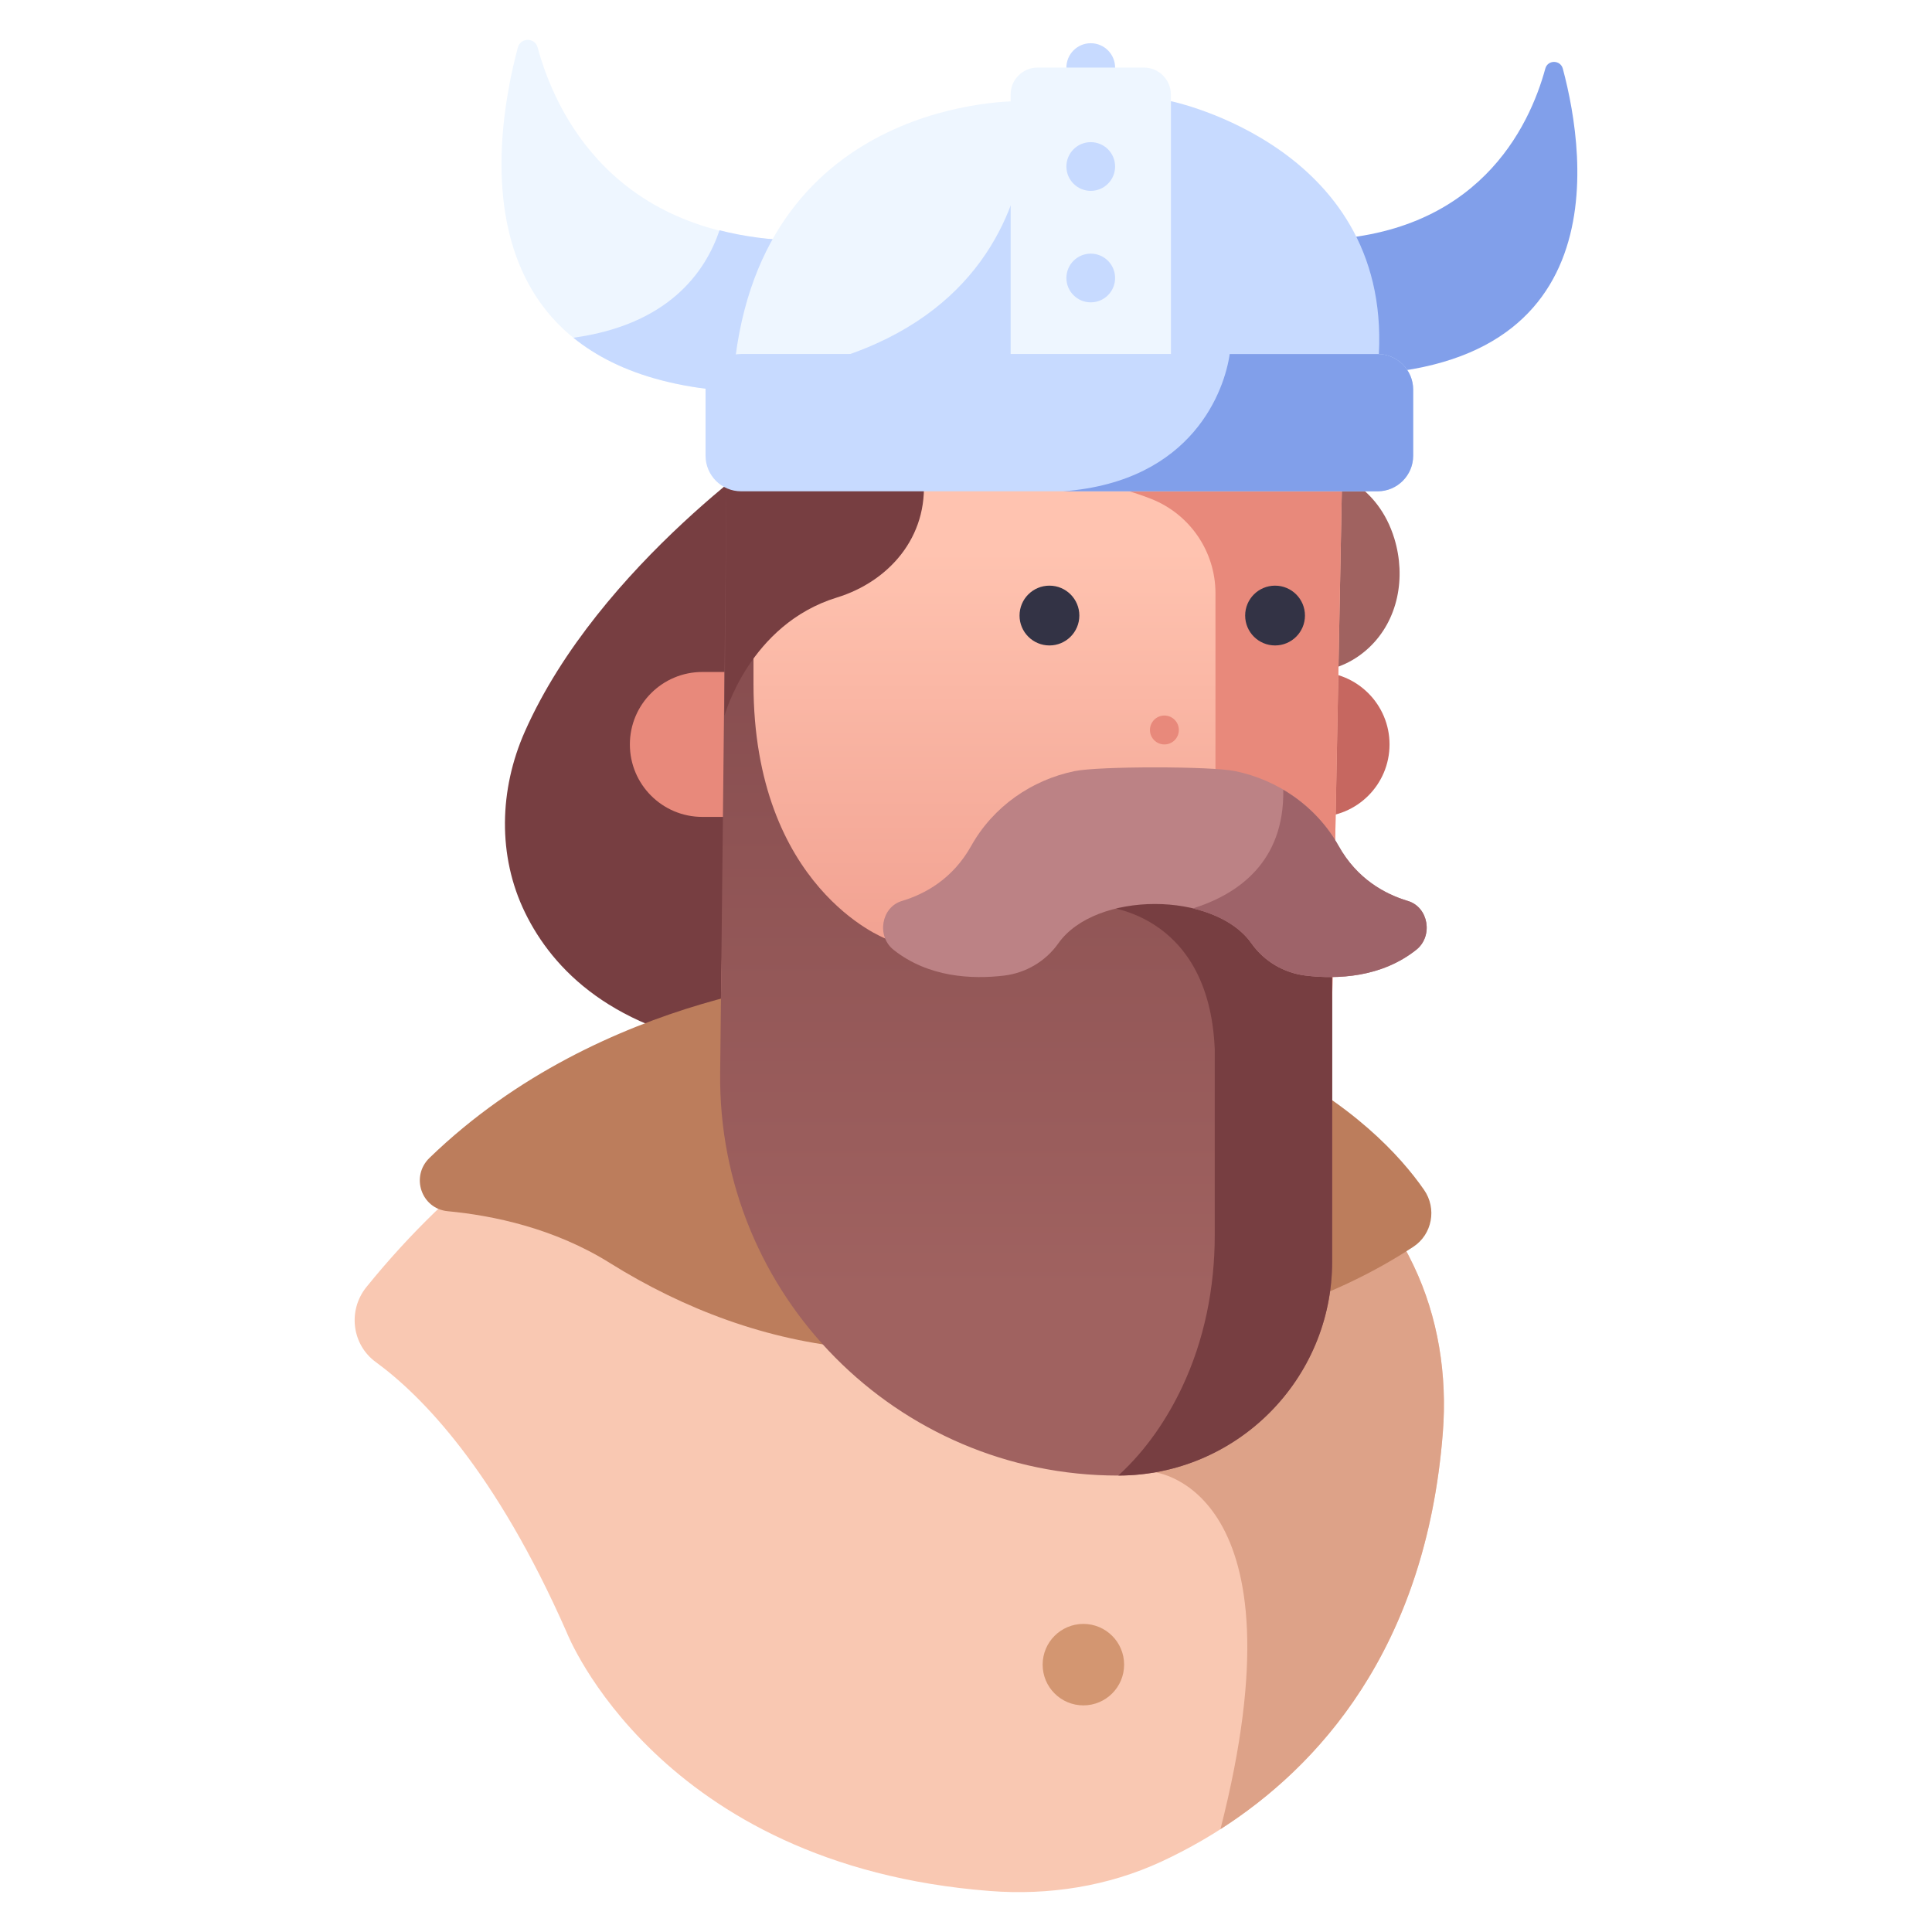 <?xml version="1.0" ?><!DOCTYPE svg  PUBLIC '-//W3C//DTD SVG 1.1//EN'  'http://www.w3.org/Graphics/SVG/1.1/DTD/svg11.dtd'>
<svg width="800px" height="800px" viewBox="0 0 512 512" enable-background="new 0 0 512 512" id="Viking" version="1.1" xml:space="preserve" xmlns="http://www.w3.org/2000/svg" xmlns:xlink="http://www.w3.org/1999/xlink"><circle cx="289.06" cy="17.909" fill="#C7DAFF" r="6.454"/><path d="M353.036,125.158c0,0,12.077,3.016,16.499,17.623c3.09,10.208,1.03,21.57-6.75,28.866  c-3.421,3.209-8.139,5.863-14.556,6.435L353.036,125.158z" fill="#A06260"/><path d="M202.549,270.612c0,0-57.87,11.671-105.44,70.462c-4.968,6.141-3.905,15.23,2.475,19.887  c12.189,8.895,31.725,28.734,50.624,71.688c0,0,24.088,61.664,112.146,68.486c15.557,1.205,31.28-1.234,45.438-7.797  c27.531-12.764,69.115-43.502,74.579-113.742c1.179-15.167-1.207-30.482-7.755-44.215  C359.703,304.105,318.168,261.219,202.549,270.612z" fill="#F9C8B2"/><path d="M382.37,379.596c1.18-15.167-1.207-30.482-7.755-44.215c-13.178-27.639-47.188-64.318-134.701-65.999  l-7.499,18.492l-9.475,42.653c0,0,15.383,54.836,83.118,59.657c0,0,40.465,4.29,17.373,94.568  C348.896,468.461,377.873,437.421,382.37,379.596z" fill="#DDA288"/><circle cx="287.107" cy="441.148" fill="#D39671" r="10.795"/><path d="M207.998,116.686c0,0-49.216,32.746-68.917,77.209c-6.782,15.306-7.277,32.933,0.07,47.976  c7.366,15.082,23.216,31.363,57.15,36.162L207.998,116.686z" fill="#773E41"/><path d="M343.145,216.487h5.893c10.605,0,19.202-8.597,19.202-19.203l0,0c0-10.605-8.597-19.203-19.202-19.203  h-5.893V216.487z" fill="#C66760"/><path d="M211.513,103.824V63.746c-48.958-0.813-64.346-33.911-69.047-51.186c-0.729-2.679-4.517-2.644-5.233,0.039  C130.114,39.257,120.375,108.14,211.513,103.824z" fill="#EEF6FF"/><path d="M348.229,99.19V63.613c43.46-0.722,57.12-30.103,61.294-45.438c0.646-2.378,4.009-2.347,4.645,0.034  C420.487,41.875,429.133,103.021,348.229,99.19z" fill="#819FEA"/><path d="M211.513,103.824V63.746c-7.791-0.129-14.644-1.148-20.827-2.718c-3.739,11.056-13.493,25.004-38.733,28.476  C163.866,99.182,182.601,105.193,211.513,103.824z" fill="#C7DAFF"/><linearGradient gradientUnits="userSpaceOnUse" id="SVGID_1_" x1="273.376" x2="273.376" y1="145.176" y2="326.993"><stop offset="0.005" style="stop-color:#FFC3B0"/><stop offset="1" style="stop-color:#E8897B"/></linearGradient><polygon fill="url(#SVGID_1_)" points="355.691,125.158 353.036,265.008 191.06,265.008 193.781,126.47 "/><path d="M118.665,320.984c11.916,1.119,28.161,4.472,42.945,13.711c19.776,12.357,41.814,20.579,65.045,22.613  c41.914,3.67,103.271,2.407,147.884-26.887c5.031-3.305,6.285-10.151,2.851-15.096c-12.515-18.015-51.096-55.957-154.238-56.393  c0,0-63.169,3.239-109.33,47.92C108.747,311.765,111.634,320.324,118.665,320.984z" fill="#BC7D5C"/><path d="M192.018,216.487h-5.891c-10.605,0-19.203-8.597-19.203-19.203l0,0c0-10.605,8.597-19.203,19.203-19.203  h5.891V216.487z" fill="#E8897B"/><linearGradient gradientUnits="userSpaceOnUse" id="SVGID_2_" x1="271.94" x2="271.94" y1="342.161" y2="138.95"><stop offset="0" style="stop-color:#A06260"/><stop offset="1" style="stop-color:#82494C"/></linearGradient><path d="M192.558,125.158l-1.707,159.302c-0.629,58.676,46.763,106.578,105.442,106.578l0,0  c31.338,0,56.742-25.404,56.742-56.742V233.884l-92.583,0.475L234.583,248.7c0,0-34.902-13.392-34.902-67.518v-56.025H192.558z" fill="url(#SVGID_2_)"/><path d="M322.111,157.217v107.791h30.925l2.655-139.85l-78.545,0.637c7.067,0.828,18.379,2.643,27.92,6.411  C315.343,136.263,322.111,146.168,322.111,157.217z" fill="#E8897B"/><path d="M321.92,278.033v49.309c0,13.898-2.73,27.743-8.674,40.307c-3.8,8.031-9.242,16.411-16.884,23.387  c31.306-0.037,56.674-25.424,56.674-56.739V233.884l-14.55,0.075l-47.299,6.119C291.188,240.078,320.355,240.894,321.92,278.033z" fill="#773E41"/><path d="M192.018,189.624c0,0,6.586-24.162,29.779-31.28c13.558-4.161,24.319-15.881,22.938-31.864h-52.176  L192.018,189.624z" fill="#773E41"/><circle cx="278.113" cy="163.127" fill="#333345" r="7.924"/><circle cx="337.904" cy="163.127" fill="#333345" r="7.924"/><path d="M373.109,238.767c-6.16-1.846-13.489-5.871-18.357-14.575c-5.877-10.51-16.086-17.499-27.408-19.837  c-6.424-1.327-36.146-1.327-42.569,0c-11.322,2.339-21.532,9.328-27.409,19.837c-4.868,8.704-12.197,12.729-18.356,14.575  c-5.479,1.642-6.766,9.325-2.211,12.942c9.265,7.358,20.87,7.831,29.244,6.839c5.698-0.675,10.997-3.694,14.431-8.556  c9.82-13.9,41.353-13.9,51.172,0c3.435,4.862,8.732,7.881,14.432,8.556c8.374,0.991,19.979,0.519,29.244-6.839  C379.875,248.091,378.588,240.408,373.109,238.767z" fill="#BC8285"/><path d="M270.293,100.681c0-0.943,0-73.867,0-73.867s-68.524-1.551-75.753,71.048L270.293,100.681z" fill="#EEF6FF"/><path d="M310.29,26.811c0,0,59.959,12.261,54.93,69.783h-54.93V26.811z" fill="#C7DAFF"/><path d="M207.998,98.362l62.295,2.318c0-0.62,0-32.352,0-54.019C265.529,65.72,250.871,90.555,207.998,98.362z" fill="#C7DAFF"/><path d="M310.29,97.862h-42.46v-72.82c0-3.939,3.193-7.132,7.133-7.132h28.195c3.939,0,7.132,3.193,7.132,7.132  V97.862z" fill="#EEF6FF"/><path d="M365.076,130.202H196.411c-5.209,0-9.433-4.223-9.433-9.433v-17.518c0-5.209,4.224-9.433,9.433-9.433  h168.665c5.209,0,9.433,4.223,9.433,9.433v17.518C374.509,125.979,370.285,130.202,365.076,130.202z" fill="#C7DAFF"/><path d="M374.509,103.252c0-5.209-4.224-9.433-9.433-9.433h-39.191c-1.293,9.151-9.465,33.752-44.131,36.383h83.322  c5.209,0,9.433-4.223,9.433-9.433V103.252z" fill="#819FEA"/><path d="M373.109,238.767c-6.16-1.846-13.489-5.871-18.357-14.575c-3.545-6.339-8.683-11.37-14.674-14.899  c0.341,19.169-12.017,27.699-23.955,31.457c6.513,1.54,12.239,4.596,15.521,9.242c3.436,4.862,8.732,7.881,14.432,8.556  c8.374,0.991,19.979,0.519,29.244-6.839C379.875,248.091,378.588,240.408,373.109,238.767z" fill="#9E6369"/><circle cx="308.578" cy="193.454" fill="#E8897B" r="3.83"/><circle cx="289.06" cy="73.671" fill="#C7DAFF" r="6.454"/><circle cx="289.06" cy="44.125" fill="#C7DAFF" r="6.454"/></svg>